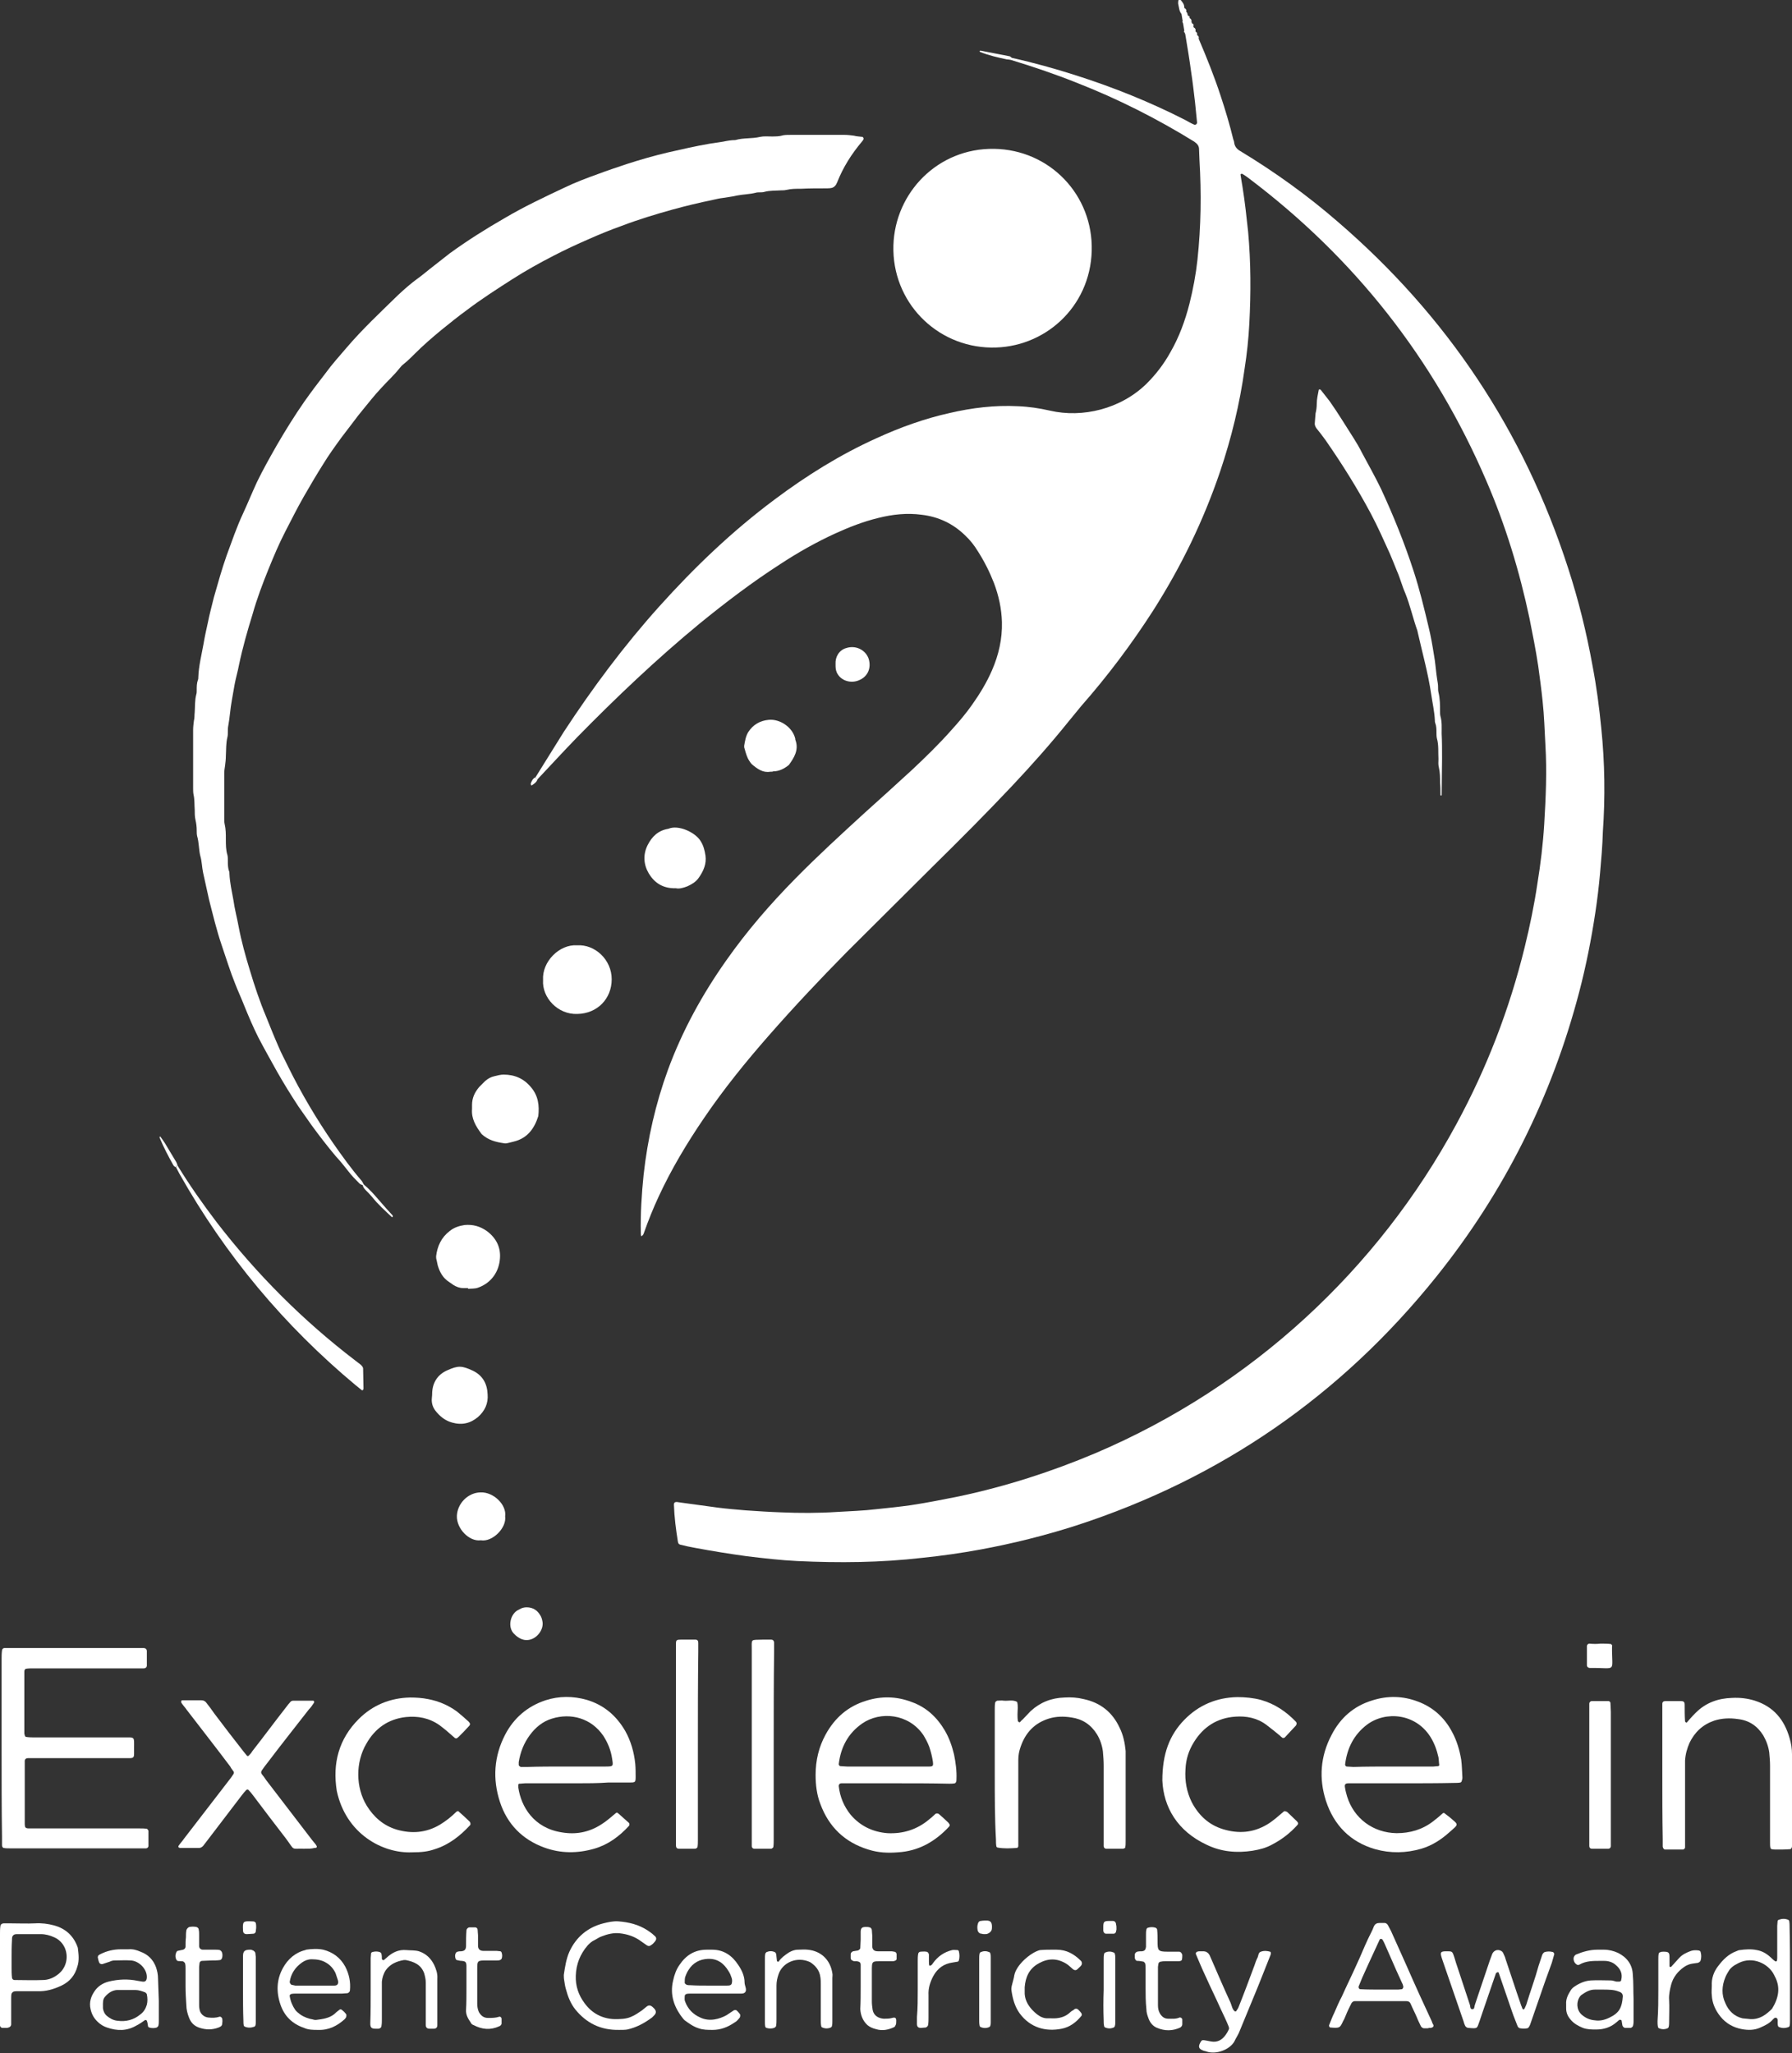 <svg xmlns="http://www.w3.org/2000/svg" xmlns:xlink="http://www.w3.org/1999/xlink" id="Layer_1" x="0px" y="0px" viewBox="0 0 449.1 514.5" style="enable-background:new 0 0 449.1 514.5;" xml:space="preserve"><rect x="0" y="0" width="449.1" height="514.5" fill="#333333" stroke="none"/><style type="text/css">	.st0{fill:#FFFFFF;}</style><g>	<path class="st0" d="M90.9,297c-0.3-0.1-0.6-0.2-0.8-0.4c-1-1-2-2-2.9-3.2c-1-1.3-2-2.5-3.1-3.7c-2.1-2.5-4.1-5.1-6-7.7  c-1.1-1.6-2.2-3.1-3.3-4.7c-1.9-2.9-3.7-5.8-5.4-8.8c-1.6-2.9-3.2-5.7-4.7-8.6c-1.3-2.6-2.4-5.2-3.5-7.9c-0.7-1.8-1.5-3.5-2.2-5.3  c-1.3-3.2-2.3-6.5-3.4-9.7c-1.3-3.8-2.2-7.6-3.2-11.5c-0.5-2.2-1-4.5-1.5-6.8c-0.3-1.4-0.3-2.9-0.7-4.2c-0.4-1.6-0.3-3.3-0.8-5  c-0.1-0.4-0.1-1-0.1-1.4c0-0.9-0.1-1.7-0.3-2.6c-0.2-0.8-0.2-1.7-0.2-2.6c-0.1-1.3,0-2.5-0.3-3.8c-0.1-0.5-0.1-1.1-0.1-1.7  c0-4.8,0-9.6,0-14.4c0-0.8,0.1-1.6,0.2-2.4c0.2-0.7,0.1-1.4,0.2-2.1c0.1-1.5,0-3,0.4-4.5c0.1-0.3,0.1-0.6,0.1-1  c0-0.9,0-1.8,0.3-2.6c0.1-0.2,0.1-0.5,0.1-0.7c0.1-2.8,0.8-5.5,1.3-8.3c0.3-1.8,0.7-3.6,1.1-5.4c0.4-2.1,1-4.2,1.5-6.3  c1-3.5,2-7.1,3.2-10.5c1.3-3.5,2.5-7.1,4.1-10.5c1.2-2.6,2.3-5.3,3.5-7.9c1.5-3.1,3.2-6.1,4.9-9.1c2.2-3.8,4.5-7.5,7-11.1  c1.7-2.4,3.5-4.8,5.3-7.1c1.6-2.2,3.4-4.2,5.2-6.3c4-4.7,8.5-8.9,12.9-13.2c1.6-1.5,3.3-3,5.1-4.3c1-0.7,1.9-1.5,2.8-2.2  c1.7-1.3,3.4-2.7,5.1-4c4.4-3.2,9-6.1,13.7-8.8c4.9-2.9,10-5.3,15.1-7.7c2.7-1.3,5.6-2.4,8.4-3.4c2.4-0.9,4.8-1.7,7.2-2.5  c3.4-1.1,6.9-2.1,10.3-2.9c3.5-0.8,7-1.6,10.5-2.2c1.1-0.2,2.2-0.3,3.3-0.5c1-0.2,2-0.4,3.1-0.4c2-0.6,4.1-0.3,6.2-0.8  c0.9-0.2,1.9-0.1,2.9-0.1c1,0,1.9,0,2.9-0.3c0.6-0.1,1.3-0.1,1.9-0.1c4.5,0,8.9,0,13.4,0c0.8,0,1.6,0.1,2.4,0.2  c0.7,0.2,1.4,0.2,2.1,0.3c0.2,0,0.4,0.4,0.3,0.6c-0.1,0.2-0.2,0.4-0.4,0.6c-2.6,3.1-4.7,6.4-6.2,10.2c-0.1,0.2-0.2,0.4-0.3,0.6  c-0.3,0.4-0.6,0.7-1.1,0.8c-0.5,0.1-1,0.1-1.4,0.1c-2.1,0-4.2,0-6.2,0.1c-1.3,0-2.6,0-3.8,0.3c-0.4,0.1-0.8,0.1-1.2,0.1  c-1.4,0.1-2.9,0-4.3,0.4c-0.7,0.2-1.5,0-2.1,0.2c-1.6,0.4-3.2,0.4-4.7,0.7c-1.2,0.3-2.4,0.4-3.5,0.6c-0.9,0.1-1.7,0.3-2.6,0.5  c-3.4,0.7-6.7,1.5-10,2.4c-4.3,1.2-8.6,2.5-12.8,4.1c-2.8,1-5.5,2.1-8.2,3.3c-3,1.3-6,2.7-8.9,4.2c-3.5,1.8-6.9,3.7-10.2,5.8  c-3.9,2.5-7.8,5-11.5,7.8c-2.2,1.6-4.3,3.3-6.4,5c-2.3,1.9-4.5,3.8-6.6,5.9c-0.9,0.9-1.8,1.8-2.8,2.6c-0.4,0.3-0.7,0.6-1,1  c-1.5,1.9-3.3,3.5-4.9,5.3c-1.5,1.6-2.9,3.4-4.3,5.1c-0.9,1.1-1.7,2.1-2.5,3.2c-1,1.3-1.9,2.5-2.9,3.8c-1.6,2.2-3.2,4.4-4.6,6.7  c-1.7,2.7-3.3,5.4-4.9,8.2c-1.6,2.8-3.1,5.8-4.6,8.7c-1.6,3.1-2.9,6.2-4.2,9.4c-1.5,3.7-2.9,7.4-4,11.3c-1.3,4.2-2.5,8.4-3.4,12.7  c-0.3,1.6-0.8,3.3-1.1,4.9c-0.2,1.3-0.5,2.7-0.7,4c-0.4,2.1-0.5,4.3-0.9,6.4c-0.1,0.5-0.1,1-0.1,1.4c0,0.5,0,1-0.1,1.4  c-0.4,1.6-0.3,3.2-0.4,4.8c0,0.8-0.1,1.6-0.2,2.4c-0.1,0.6-0.2,1.3-0.2,1.9c0,3.8,0,7.5,0,11.3c0,0.5,0,1,0.1,1.4  c0.3,1.3,0.3,2.5,0.3,3.8c0,1.4,0,2.7,0.4,4c0.1,0.4,0.1,1,0.1,1.4c0,0.9,0,1.8,0.3,2.6c0.1,0.2,0.1,0.5,0.1,0.7  c0.1,2.2,0.6,4.4,1,6.6c0.3,2.2,0.9,4.4,1.3,6.6c0.7,3.7,1.7,7.3,2.8,10.9c1.2,4,2.5,7.9,4.1,11.7c1,2.5,2,5,3.1,7.5  c0.7,1.7,1.6,3.3,2.4,5c3.3,6.7,7.1,13.1,11.3,19.2c2.3,3.3,4.6,6.5,7.2,9.5c0.2,0.3,0.4,0.7,0.5,1C91,296.9,91,296.9,90.9,297z"></path>	<path class="st0" d="M248.4,87.1c-13.8-0.2-24.9-11.5-24.5-25.6c0.4-13.3,11.2-24.4,25.2-24.2c14,0.2,24.9,11.6,24.5,25.6  C273.2,77,261.7,87.3,248.4,87.1z"></path>	<path class="st0" d="M0.4,438.3c0-7.5,0-15,0-22.5c0-0.7,0-1.4,0.1-2.2c0-0.3,0.3-0.6,0.6-0.6c0.7,0,1.4,0,2.2,0  c10.2,0,20.4,0,30.7,0c0.4,0,0.8,0,1.2,0c0.2,0,0.5,0,0.7,0c0.6,0,0.9,0.3,0.9,0.8c0,1.2,0,2.4,0,3.6c0,0.4-0.3,0.7-0.8,0.7  c-0.7,0-1.4,0-2.2,0c-8.5,0-16.9,0-25.4,0c-0.6,0-1.3,0-1.9,0.1c-0.1,0-0.3,0.2-0.3,0.3c-0.1,0.1-0.1,0.3-0.1,0.5  c0,5.1,0,10.2,0,15.3c0,0.2,0,0.3,0.1,0.5c0,0.3,0.2,0.5,0.5,0.5c0.7,0.1,1.4,0.1,2.2,0.1c7.3,0,14.7,0,22,0c3,0,2.7-0.3,2.7,2.7  c0,0.5,0,1,0,1.4c0,0.9-0.2,1.1-1.2,1.1c-0.6,0-1.3,0-1.9,0c-7.1,0-14.2,0-21.3,0c-0.7,0-1.4,0-2.2,0c-0.5,0-0.8,0.3-0.8,0.7  c0,0.2,0,0.3,0,0.5c0,5,0,10.1,0,15.1c0,0.3,0,0.6,0.1,0.9c0,0.1,0.2,0.3,0.3,0.3c0.2,0.1,0.5,0.1,0.7,0.1c0.7,0,1.4,0,2.2,0  c8.5,0,16.9,0,25.4,0c0.6,0,1.3,0,1.9,0.1c0.1,0,0.2,0.2,0.3,0.3c0,0.1,0.1,0.1,0.1,0.2c0,1.3,0,2.6,0,3.8c0,0.3-0.3,0.6-0.6,0.6  c-0.5,0-1,0-1.4,0c-10.9,0-21.7,0-32.6,0c-0.6,0-1.1,0-1.7-0.1c-0.1,0-0.3-0.2-0.3-0.3c-0.1-0.1-0.1-0.3-0.1-0.5c0-0.6,0-1.3,0-1.9  C0.4,453.1,0.4,445.7,0.4,438.3z"></path>	<path class="st0" d="M351.6,446.9c-3.9,0-7.8,0-11.7,0c-0.6,0-1.3,0-1.9,0c-0.9,0-1.1,0.3-0.9,1.2c0.1,0.7,0.3,1.4,0.5,2.1  c1.7,5.5,6.5,9.1,12.4,9.2c3.4,0,6.5-0.9,9.2-3c0.8-0.6,1.6-1.3,2.4-2c0.2-0.1,0.3-0.1,0.4,0c0.4,0.3,0.9,0.7,1.3,1  c2.3,2,2.4,1.6-0.1,3.8c-2,1.8-4.3,3.3-7,4.1c-3.8,1.1-7.7,1.2-11.6,0.1c-6.2-1.8-10.3-6-12.3-12.1c-1.8-5.6-1.4-11.2,1.4-16.5  c2.2-4.3,5.6-7.3,10.3-8.7c3.8-1.2,7.6-1.1,11.3,0.3c3.8,1.4,6.7,4,8.6,7.6c1.2,2.2,1.9,4.6,2.3,7c0.2,1.5,0.2,3,0.3,4.5  c0,0.3-0.1,0.6-0.2,0.9c0,0.1-0.2,0.3-0.3,0.3c-0.5,0.1-0.9,0.1-1.4,0.1C360.2,446.9,355.9,446.9,351.6,446.9z M348.9,442.7  c3.4,0,6.9,0,10.3,0c0.4,0,0.8-0.1,1.2-0.1c0.2,0,0.3-0.2,0.3-0.3c-0.1-0.6-0.1-1.3-0.2-1.9c-0.4-1.8-1-3.5-2-5.1  c-3.7-5.9-11.2-6.6-15.9-3.1c-3.3,2.5-5,5.9-5.5,10c0,0.2,0.2,0.5,0.4,0.5c0.6,0,1.1,0.1,1.7,0.1  C342.4,442.7,345.6,442.7,348.9,442.7z"></path>	<path class="st0" d="M144.5,446.9c-4.3,0-8.6,0-12.9,0c-0.5,0-0.9,0.1-1.4,0.1c-0.2,0-0.3,0.1-0.3,0.3c0,0.2,0,0.5,0,0.7  c0.7,4.7,3.8,10.1,10.9,11.2c3.5,0.6,6.8,0,9.9-2c1.3-0.8,2.4-1.8,3.6-2.8c0.2-0.2,0.4-0.2,0.6,0c0.9,0.8,1.8,1.6,2.7,2.4  c0.2,0.2,0.2,0.6,0,0.8c-2.4,2.6-5.2,4.7-8.7,5.7c-4.2,1.2-8.4,1.2-12.5-0.3c-5.5-2-9.3-5.9-11.1-11.4c-1.9-5.8-1.5-11.5,1.3-16.9  c2.2-4.2,5.6-7.1,10.1-8.6c3.4-1.1,6.9-1.1,10.4-0.1c4.3,1.3,7.4,4,9.6,7.8c1.4,2.5,2.2,5.3,2.5,8.2c0.1,1.1,0.1,2.2,0.1,3.3  c0,1.3-0.1,1.4-1.3,1.4c-1.8,0-3.7,0-5.5,0C149.8,446.9,147.1,446.9,144.5,446.9z M141.6,442.7c3.4,0,6.7,0,10.1,0  c2.1,0,2-0.1,1.7-2c-0.3-2.1-1.1-4-2.2-5.7c-3-4.4-8.1-5.8-12.9-4.3c-2.3,0.7-4.1,2.2-5.5,4.1c-1.5,2-2.4,4.3-2.8,6.8  c0,0.2,0,0.5,0,0.7c0,0.2,0.3,0.4,0.5,0.5c0.6,0,1.1,0,1.7,0C135.2,442.7,138.4,442.7,141.6,442.7z"></path>	<path class="st0" d="M224.8,446.9c-4.2,0-8.5,0-12.7,0c-0.4,0-0.8,0-1.2,0c-0.5,0-0.7,0.3-0.7,0.7c0.3,2.7,1.3,5.1,3,7.2  c2.4,2.8,5.5,4.3,9.2,4.6c3.9,0.2,7.4-0.9,10.4-3.4c0.6-0.5,1.1-0.9,1.6-1.4c0.2-0.2,0.6-0.2,0.9,0c0.8,0.7,1.6,1.4,2.3,2.1  c0.1,0.1,0.2,0.2,0.3,0.4c0.2,0.2,0.1,0.4,0,0.6c-3.5,3.8-7.7,6.2-12.9,6.5c-2.5,0.2-4.9,0.1-7.4-0.7c-5.9-1.8-9.9-5.7-12-11.4  c-0.9-2.3-1.2-4.8-1.2-7.3c0-3.6,0.8-7,2.5-10.1c2.3-4.2,5.6-7.1,10.2-8.5c3.8-1.2,7.6-1.1,11.3,0.3c3.7,1.3,6.4,3.8,8.4,7.2  c1.1,1.9,1.8,3.9,2.3,6c0.4,2,0.7,4.1,0.6,6.2c0,0.2,0,0.5-0.1,0.7c-0.1,0.1-0.2,0.3-0.3,0.3c-0.5,0.1-1,0.1-1.4,0.1  C233.4,446.9,229.1,446.9,224.8,446.9z M221.9,442.7c3.1,0,6.2,0,9.3,0c0.6,0,1.1,0,1.7,0c1,0,1-0.3,0.9-1.2  c-0.2-1.3-0.5-2.5-0.9-3.7c-0.4-1.1-0.9-2-1.5-3c-3.7-5.4-10.8-6-15.3-2.9c-3.6,2.5-5.4,6-5.9,10.2c0,0.2,0.2,0.5,0.4,0.5  c0.6,0,1.1,0.1,1.7,0.1C215.5,442.7,218.7,442.7,221.9,442.7z"></path>	<path class="st0" d="M249.3,444.7c0-5.4,0-10.9,0-16.3c0-0.6,0-1.1,0.1-1.7c0-0.2,0.3-0.4,0.5-0.5c0.6,0,1.1-0.1,1.7,0  c1.1,0.1,2.2-0.3,3.3,0.3c0.3,1,0.1,2.1,0.1,3.1c0,0.6,0,1.1,0.1,1.7c0,0.1,0.2,0.2,0.3,0.3c0,0,0.2,0,0.2,0  c0.2-0.2,0.4-0.5,0.7-0.7c0.7-0.7,1.3-1.4,2-2.1c2.4-2.2,5.2-3.3,8.5-3.4c1.6-0.1,3.2,0,4.8,0.4c4.2,0.9,7.2,3.3,9,7.2  c0.9,1.8,1.3,3.8,1.5,5.8c0,0.6,0,1.3,0,1.9c0,6.9,0,13.9,0,20.8c0,0.5,0,1-0.1,1.4c0,0.2-0.1,0.3-0.3,0.3c-0.1,0-0.1,0.1-0.2,0.1  c-1.4,0-2.9,0-4.3,0c-0.3,0-0.6-0.3-0.6-0.6c0-0.7,0-1.4,0-2.2c0-6,0-12,0-18c0-1.2-0.1-2.4-0.2-3.6c-0.2-1.5-0.7-3-1.5-4.3  c-1.5-2.4-3.6-3.8-6.4-4.2c-1.9-0.3-3.8-0.3-5.7,0.3c-3.5,1.1-5.8,3.5-7,7c-0.4,1.1-0.6,2.2-0.6,3.3c0,0.7,0,1.4,0,2.2  c0,5.9,0,11.8,0,17.7c0,0.6,0,1.1,0,1.7c0,0.3-0.2,0.5-0.4,0.5c-1.6,0.1-3.2,0.2-4.8-0.1c-0.1,0-0.3-0.2-0.3-0.3  c-0.1-0.6-0.1-1.1-0.1-1.7C249.3,455.7,249.3,450.2,249.3,444.7z"></path>	<path class="st0" d="M416.6,444.7c0-5.4,0-10.9,0-16.3c0-0.5,0-1,0-1.4c0-0.5,0.3-0.7,0.8-0.7c1.3,0,2.6,0,3.8,0c0.8,0,1,0.2,1,1  c0,1.4,0,2.7,0.1,4.1c0,0.1,0.2,0.2,0.3,0.3c0,0,0.1,0,0.2-0.1c0.2-0.2,0.4-0.5,0.6-0.7c0.5-0.6,1.1-1.2,1.6-1.7  c2.5-2.5,5.6-3.6,9.1-3.7c1.9-0.1,3.8,0.1,5.7,0.7c4.7,1.5,7.4,4.8,8.7,9.4c0.4,1.3,0.6,2.6,0.6,4c0,7.7,0,15.3,0,23  c0,0.2,0,0.3-0.1,0.5c-0.1,0.1-0.2,0.3-0.3,0.3c-1.1,0.1-2.2,0.1-3.3,0.1c-0.5,0-1,0-1.4-0.1c-0.1,0-0.3-0.2-0.3-0.3  c-0.1-0.4-0.1-0.8-0.1-1.2c0-3.4,0-6.7,0-10.1c0-3.1,0-6.2,0-9.3c0-1.1-0.1-2.2-0.2-3.3c-0.2-1.5-0.7-2.9-1.5-4.3  c-1.5-2.4-3.6-3.8-6.4-4.1c-2-0.3-4-0.2-5.9,0.4c-2.9,1-4.9,2.9-6.2,5.6c-0.6,1.4-1,2.8-1.1,4.4c0,0.8,0,1.6,0,2.4  c0,5.9,0,11.8,0,17.7c0,0.6,0,1.1,0,1.7c0,0.2-0.3,0.5-0.5,0.5c-1.5,0-3,0-4.5,0c-0.3,0-0.5-0.3-0.6-0.7c0-0.6,0-1.3,0-1.9  C416.6,455.4,416.6,450,416.6,444.7z"></path>	<path class="st0" d="M76.2,463.3c-3.4-0.1-2.2,0.6-4.5-2.5c-2.8-3.6-5.5-7.2-8.3-10.9c-0.3-0.4-0.7-0.9-1.1-1.3  c-0.1-0.2-0.4-0.2-0.6,0c-0.4,0.4-0.7,0.8-1.1,1.3c-2.9,3.8-5.8,7.6-8.7,11.4c-0.3,0.4-0.7,0.9-1,1.3c-0.3,0.3-0.6,0.5-1,0.5  c-1.6,0-3.2,0-4.8,0c-0.1,0-0.3-0.1-0.4-0.2c0-0.1,0-0.3,0.1-0.4c0.4-0.6,0.9-1.1,1.3-1.7c3.8-4.9,7.6-9.9,11.4-14.8  c0.3-0.4,0.7-0.9,1-1.4c0.1-0.2,0.2-0.5,0-0.7c-0.3-0.4-0.6-0.8-0.8-1.2c-3.6-4.8-7.3-9.5-10.9-14.2c-0.4-0.6-0.9-1.1-1.3-1.7  c-0.1-0.1-0.1-0.3-0.1-0.4c0-0.2,0.1-0.3,0.3-0.3c1.6,0,3.2,0,4.8,0c0.5,0,0.9,0.2,1.2,0.6c0.7,0.9,1.4,1.8,2,2.7  c2.4,3.2,4.8,6.3,7.3,9.5c0.3,0.4,0.6,0.7,0.9,1.1c0.1,0.1,0.3,0.1,0.4,0c0.3-0.3,0.7-0.7,0.9-1.1c2.9-3.7,5.7-7.5,8.6-11.2  c0.3-0.4,0.6-0.8,0.9-1.1c0.2-0.3,0.5-0.4,0.8-0.4c1.7,0,3.3,0,5,0c0.2,0,0.3,0.3,0.2,0.5c-0.4,0.6-0.8,1.2-1.3,1.7  c-3.5,4.5-7,8.9-10.4,13.4c-0.5,0.6-1,1.3-1.4,1.9c-0.2,0.3-0.2,0.6,0,0.9c0.4,0.5,0.8,1,1.1,1.5c3.8,5,7.7,10,11.5,15  c0.3,0.4,0.6,0.7,0.9,1.1c0.1,0.2,0.3,0.4,0.3,0.6c0,0.3-0.4,0.3-0.6,0.3C78.1,463.3,77.3,463.3,76.2,463.3z"></path>	<path class="st0" d="M103.2,464.2c-7.3,0.3-16.5-4.6-18.8-15.4c-1.1-6.9,0.5-13,5.5-18c3.5-3.5,7.9-5.3,12.9-5.4  c1.5,0,3,0.1,4.5,0.4c2.6,0.5,5,1.5,7.2,3.1c1,0.8,1.9,1.6,2.9,2.5c0.5,0.5,0.5,0.8,0.1,1.2c-0.8,0.9-1.6,1.7-2.5,2.6  c-0.6,0.6-0.8,0.6-1.4,0c-1.1-1-2.3-2-3.5-2.9c-2.6-1.8-5.4-2.3-8.4-2c-4.4,0.5-7.7,2.8-9.9,6.7c-2.7,4.6-2.7,10.9,0.1,15.5  c1.8,2.9,4.2,5,7.5,6c3.8,1.1,7.4,0.8,10.8-1.2c1.5-0.9,2.9-2,4.1-3.2c0.3-0.3,0.6-0.3,0.8,0c0.9,0.8,1.8,1.6,2.6,2.4  c0.2,0.2,0.3,0.7,0.1,0.9c-2.5,2.7-5.3,4.9-8.8,6C107.3,464,105.7,464.2,103.2,464.2z"></path>	<path class="st0" d="M291.3,446.2c0-6.7,1.8-11.4,5.5-15.2c3.6-3.7,8.1-5.6,13.3-5.7c2,0,4,0.2,5.9,0.7c3.5,1,6.3,2.9,8.8,5.5  c0.2,0.2,0.2,0.6,0,0.9c-0.9,1-1.9,2-2.8,3c-0.1,0.1-0.1,0.1-0.2,0.1c-0.1,0-0.3,0.1-0.4,0c-0.3-0.2-0.5-0.4-0.7-0.6  c-1.1-0.9-2.2-1.8-3.4-2.7c-2.3-1.7-5-2.2-7.7-2c-4.5,0.3-8,2.5-10.4,6.4c-1.3,2.1-2,4.3-2.1,6.8c-0.2,2.9,0.3,5.7,1.6,8.3  c1.7,3.2,4.2,5.6,7.8,6.7c3.9,1.2,7.6,0.9,11.1-1.2c1.5-0.9,2.8-2.1,4.1-3.2c0.2-0.2,0.4-0.1,0.7,0c0.1,0,0.1,0.1,0.2,0.1  c0.8,0.8,1.6,1.5,2.4,2.3c0.4,0.4,0.4,0.7,0.1,1c-1.8,2-3.9,3.6-6.2,4.8c-1.6,0.9-3.2,1.3-5,1.6c-3.9,0.6-7.8,0.3-11.5-1.5  C295.1,458.9,291.6,452.9,291.3,446.2z"></path>	<path class="st0" d="M361.4,190.1c0,3-0.1,6.1-0.1,9.1c0,0.1-0.1,0.2-0.2,0.2c0-0.1-0.1-0.1-0.1-0.2c0-1,0-2.1-0.1-3.1  c0-1.3,0-2.5-0.3-3.8c-0.2-0.7-0.1-1.4-0.1-2.1c-0.1-1.7,0.1-3.5-0.4-5.2c-0.1-0.5-0.1-1-0.1-1.4c0-0.8,0-1.6-0.3-2.4  c-0.1-0.2-0.1-0.5-0.1-0.7c-0.1-2.2-0.6-4.3-0.9-6.4c-0.8-5.5-2.3-10.7-3.5-16.1c-1.1-3.1-1.8-6.3-3-9.3c-0.8-1.8-1.3-3.8-2.1-5.6  c-0.6-1.5-1.2-3-1.8-4.4c-1.5-3.3-3-6.7-4.7-9.9c-3.4-6.4-7.3-12.6-11.4-18.5c-0.7-1-1.5-2-2.3-3c-0.2-0.3-0.4-0.7-0.4-1.1  c0.1-0.9,0.1-1.8,0.2-2.6c0.2-0.8,0.3-1.6,0.3-2.4c0-1.2,0.3-2.4,0.5-3.5c0-0.1,0.1-0.1,0.1-0.1c0.1,0,0.4,0,0.4,0.1  c0.7,0.9,1.5,1.9,2.2,2.8c2.2,3.1,4.1,6.3,6.1,9.4c0.7,1.1,1.4,2.3,2,3.5c1.6,3,3.3,6,4.8,9.1c3.1,6.7,5.9,13.6,8.2,20.7  c1.5,4.6,2.6,9.2,3.7,13.8c0.6,2.4,1,4.8,1.4,7.3c0.3,1.6,0.4,3.2,0.6,4.7c0.1,0.5,0.1,0.9,0.2,1.4c0.1,0.6,0.2,1.1,0.2,1.7  c0,0.5,0,1,0.1,1.4c0.4,1.6,0.4,3.2,0.4,4.8c0,0.4,0,0.8,0.1,1.2c0.4,1.4,0.3,2.8,0.3,4.3C361.4,185.8,361.4,187.9,361.4,190.1  C361.4,190.1,361.4,190.1,361.4,190.1z"></path>	<path class="st0" d="M174.9,437.3c0,8,0,16,0,23.9c0,0.6,0,1.1-0.1,1.7c0,0.1-0.2,0.2-0.3,0.3c-0.1,0.1-0.3,0.1-0.5,0.1  c-1.3,0-2.6,0-3.8,0c-0.6,0-0.8-0.3-0.8-0.9c0-0.6,0-1.1,0-1.7c0-15.7,0-31.5,0-47.2c0-0.5,0-1,0-1.4c0-1.1,0.1-1.2,1.3-1.2  c1.2,0,2.4,0,3.6,0c0.5,0,0.7,0.3,0.7,0.8c0,0.7,0,1.4,0,2.2C174.9,421.7,174.9,429.5,174.9,437.3z"></path>	<path class="st0" d="M193.9,437.3c0,7.9,0,15.8,0,23.7c0,0.6,0,1.3-0.1,1.9c0,0.1-0.2,0.2-0.3,0.3c-0.1,0-0.1,0.1-0.2,0.1  c-1.4,0-2.9,0-4.3,0c-0.3,0-0.6-0.3-0.6-0.6c0-0.6,0-1.3,0-1.9c0-15.7,0-31.5,0-47.2c0-3-0.4-2.6,2.7-2.7c0.7,0,1.4,0,2.2,0  c0.4,0,0.7,0.3,0.7,0.8c0,0.7,0,1.4,0,2.2C193.9,421.6,193.9,429.5,193.9,437.3z"></path>	<path class="st0" d="M136.1,245.6c-0.3-4.6,4.1-9,8.5-8.7c4.5-0.3,8.7,3.6,8.7,8.5c0,4.9-3.6,8.6-8.6,8.7  C139.8,254.3,135.8,250,136.1,245.6z"></path>	<path class="st0" d="M118.3,277.9c0-0.4,0-0.7,0-1c0-1.8,0.7-3.2,1.8-4.5c0.5-0.5,1-1,1.5-1.5c0.7-0.6,1.4-1,2.3-1.2  c0.8-0.2,1.6-0.4,2.3-0.4c2.8,0,5.1,1,6.9,3.2c1.8,2.1,2.1,4.6,1.8,7.2c-1,3.2-2.8,5.6-6.2,6.4c-0.4,0.1-0.8,0.2-1.2,0.3  c-0.4,0.1-0.8,0.2-1.2,0.1c-2.1-0.3-4-0.8-5.6-2.3C119.2,282.2,118.1,280.3,118.3,277.9z"></path>	<path class="st0" d="M44.5,292.1c3,4.9,6.3,9.6,9.8,14.2C64.4,319.4,76,331,89.1,341c0.4,0.3,0.9,0.7,1.3,1c0.3,0.3,0.6,0.6,0.6,1  c0,1.7,0.1,3.4,0.1,5c0,0.1-0.1,0.3-0.2,0.4c0,0-0.1,0-0.2,0c-0.5-0.4-1-0.8-1.5-1.2c-18-15-32.7-32.6-44.2-53  c-0.3-0.6-0.6-1.1-0.9-1.7C44.1,292.4,44.2,292.1,44.5,292.1z"></path>	<path class="st0" d="M448.6,494.8c0,3.8,0,7.6,0,11.5c0,0.5,0,1-0.1,1.4c0,0.1-0.2,0.3-0.3,0.3c-0.8,0.3-1.6,0.3-2.3,0  c-0.1,0-0.3-0.2-0.3-0.3c-0.1-0.3-0.1-0.6-0.1-0.9c0-0.4,0.1-0.9-0.3-1.1c-0.4-0.2-0.7,0.2-1,0.5c-0.8,0.9-1.9,1.4-3,1.9  c-1.5,0.7-3.1,0.7-4.7,0.4c-2.1-0.4-3.9-1.4-5.3-3.1c-1.3-1.6-2.1-3.4-2.2-5.4c-0.1-0.8,0-1.6,0-2.4c-0.1-1.8,0.5-3.5,1.6-4.9  c1.2-1.6,2.6-3,4.5-3.7c0.3-0.1,0.6-0.3,0.9-0.3c1.4-0.2,2.9-0.3,4.3,0c1.2,0.2,2.3,0.8,3.2,1.6c0.5,0.4,0.9,0.9,1.4,1.2  c0.1,0.1,0.4,0,0.4-0.1c0.1-0.3,0.1-0.6,0.1-0.9c0-2.6,0-5.3,0-7.9c0-0.4,0.1-0.8,0.1-1.2c0-0.1,0.2-0.3,0.3-0.3  c0.8-0.3,1.6-0.3,2.3,0c0.1,0,0.3,0.2,0.3,0.3c0.1,0.6,0.1,1.1,0.1,1.7C448.6,487,448.6,490.9,448.6,494.8z M438.7,506  c2.3,0.1,3.9-1.1,5.4-2.6c1.6-2.6,2.2-5.3,0.7-8.1c-0.1-0.1-0.1-0.3-0.2-0.4c-1.4-2.8-5.3-4.7-8.8-3c-0.4,0.2-0.7,0.4-1.1,0.6  c-0.6,0.4-1.2,0.9-1.5,1.5c-0.3,0.5-0.6,1-0.8,1.5c-0.9,2.2-1,4.4,0,6.5c0.8,1.9,2.2,3.3,4.3,3.8C437.4,505.9,438,505.9,438.7,506z  "></path>	<path class="st0" d="M117.3,322.8c-0.4,0-0.8,0-1.2,0c-0.9,0-1.7-0.3-2.5-0.8c-0.3-0.2-0.7-0.5-1-0.7c-1.6-1-2.4-2.5-2.9-4.2  c-0.1-0.5-0.2-0.9-0.3-1.4c-0.1-0.3-0.1-0.6-0.1-0.9c0.3-2.5,1.3-4.7,3.4-6.3c1.1-0.9,2.4-1.3,3.7-1.5c2.1-0.2,3.9,0.3,5.6,1.5  c2.3,1.7,3.5,4,3.3,6.8c-0.2,3.3-2.1,6.2-5.5,7.4c-0.8,0.3-1.7,0.2-2.6,0.3C117.4,322.9,117.4,322.8,117.3,322.8z"></path>	<path class="st0" d="M362.4,489c0.2,0,0.3,0,0.5,0c0.9,0,1.1,0.1,1.4,1c0.3,0.8,0.5,1.7,0.8,2.5c1.1,3.3,2.2,6.7,3.3,10  c0.1,0.4,0,1.1,0.7,1c0.4,0,0.4-0.6,0.5-1c0.3-0.9,0.6-1.8,0.9-2.7c1-2.9,1.9-5.7,2.9-8.6c0.2-0.5,0.4-1.1,0.6-1.6  c0.4-0.8,1.3-1.2,2.2-0.7c0.2,0.1,0.4,0.3,0.5,0.5c0.2,0.5,0.5,1,0.6,1.5c1.3,3.8,2.5,7.6,3.8,11.3c0.1,0.4,0.3,0.7,0.4,1.1  c0.1,0.1,0.2,0.3,0.3,0.3c0.1,0,0.2-0.2,0.3-0.3c0.1-0.3,0.3-0.6,0.4-0.9c1-3.3,2.2-6.5,3.1-9.8c0.3-0.9,0.6-1.8,0.9-2.7  c0.1-0.3,0.4-0.6,0.6-0.7c0.7-0.2,1.4-0.2,2.1,0c0.1,0,0.4,0.4,0.3,0.6c-0.2,0.7-0.4,1.4-0.6,2.1c-0.6,1.6-1.1,3.1-1.7,4.7  c-1.2,3.5-2.4,6.9-3.6,10.4c-0.1,0.3-0.2,0.6-0.4,0.9c-0.1,0.2-0.3,0.4-0.5,0.4c-0.5,0.1-1.1,0.1-1.7,0c-0.3,0-0.6-0.3-0.7-0.6  c-0.4-1.1-0.9-2.2-1.3-3.4c-1.1-3.3-2.3-6.6-3.4-9.9c-0.1-0.2-0.2-0.2-0.4-0.1c-0.1,0-0.1,0.1-0.2,0.1c-0.1,0.1-0.2,0.3-0.2,0.4  c-1.1,3.3-2.3,6.6-3.4,9.9c-0.2,0.6-0.4,1.2-0.6,1.8c-0.7,1.9-0.4,1.9-2.8,1.7c-0.3,0-0.6-0.2-0.8-0.5c-0.2-0.4-0.3-0.7-0.4-1.1  c-1.7-5-3.5-10.1-5.2-15.1c-0.1-0.3-0.2-0.6-0.3-0.9C360.9,489.3,361,489,362.4,489z"></path>	<path class="st0" d="M357.5,508.3c-0.1,0-0.4,0-0.6,0c-0.3,0-0.6-0.2-0.8-0.5c-0.3-0.7-0.7-1.4-1-2.2c-0.5-1.2-1.1-2.3-1.6-3.5  c-0.2-0.4-0.5-0.6-1-0.6c-0.3,0-0.6,0-1,0c-3.7,0-7.3,0-11,0c-0.3,0-0.6,0-1,0c-0.3,0-0.6,0.2-0.8,0.5c-0.5,1-1,2-1.4,3  c-0.2,0.5-0.4,1-0.7,1.5c-0.8,1.7-0.8,1.8-3.2,1.6c-0.2,0-0.4-0.4-0.3-0.6c0.4-1,0.8-2.1,1.3-3.1c0.6-1.4,1.2-2.8,1.9-4.1  c1.2-2.7,2.5-5.3,3.7-8c1-2.1,1.8-4.2,2.8-6.3c0.5-1.1,1.1-2.1,1.5-3.2c0.3-0.7,0.8-0.9,1.5-0.9c0.4,0,0.8,0,1.2,0  c0.3,0,0.6,0.2,0.8,0.5c0.3,0.5,0.5,1,0.8,1.5c1.3,2.9,2.6,5.8,3.9,8.7c1.1,2.5,2.2,5,3.3,7.4c1,2.2,2,4.3,3,6.5  c0.1,0.3,0.2,0.6,0.4,0.9c0.2,0.4-0.1,0.7-0.6,0.8c-0.2,0-0.3,0-0.5,0C358,508.3,357.8,508.3,357.5,508.3z M345.9,498.6  C345.9,498.7,345.9,498.7,345.9,498.6c1.5,0,3,0,4.5,0c0.3,0,0.6-0.1,0.9-0.1c0.2,0,0.4-0.4,0.4-0.6c-0.1-0.3-0.1-0.6-0.3-0.9  c-0.5-1.1-1-2.2-1.5-3.3c-1-2.2-1.9-4.4-2.9-6.6c-0.2-0.4-0.3-0.7-0.6-1.1c-0.1-0.1-0.3-0.1-0.4-0.1c-0.1,0-0.2,0.1-0.2,0.1  c-0.4,0.9-0.8,1.7-1.2,2.6c-1.1,2.3-2.1,4.6-3.2,7c-0.3,0.7-0.6,1.5-0.9,2.2c-0.1,0.3,0.1,0.7,0.4,0.7  C342.7,498.6,344.3,498.6,345.9,498.6z"></path>	<path class="st0" d="M403.7,444.7c0,5.4,0,10.9,0,16.3c0,0.6,0,1.1,0,1.7c0,0.3-0.3,0.6-0.6,0.6c-1.4,0-2.7,0-4.1,0  c-0.5,0-0.7-0.3-0.7-0.7c0-0.5,0-1,0-1.4c0-10.9,0-21.7,0-32.6c0-0.6,0-1.1,0-1.7c0-0.3,0.3-0.6,0.6-0.6c1.3,0,2.6,0,3.8,0  c0.2,0,0.3,0,0.5,0c0.2,0.1,0.4,0.2,0.4,0.5c0,0.7,0.1,1.4,0.1,2.2C403.7,434.2,403.7,439.5,403.7,444.7z"></path>	<path class="st0" d="M0,495.1c0-3.5,0-7,0-10.5c0-0.6,0-1.3,0.1-1.9c0-0.4,0.4-0.7,0.8-0.7c0.6,0,1.1,0,1.7,0c2.1,0,4.2,0.1,6.2,0  c1.6-0.1,3.2,0.1,4.7,0.5c3,0.8,5,2.7,6,5.6c0.2,1.6,0.4,3.2-0.1,4.7c-0.6,2.2-1.9,3.8-4,4.8c-1.9,0.9-3.9,1.5-6,1.4  c-1.6,0-3.2,0-4.8,0c-0.4,0-0.8,0-1.2,0.1c-0.2,0.1-0.4,0.3-0.5,0.5c-0.1,0.4-0.1,0.8-0.1,1.2c0,1.6,0,3.2,0,4.8c0,0.6,0,1.1,0,1.7  c0,0.5-0.4,0.8-1,0.9c-0.4,0-0.8,0-1.2,0c-0.3,0-0.6-0.3-0.6-0.6c0-0.6-0.1-1.1-0.1-1.7C0,502.3,0,498.7,0,495.1z M2.9,490.6  C2.9,490.6,2.9,490.6,2.9,490.6c0,0.8,0,1.6,0,2.4c0,0.9,0,1.7,0.1,2.6c0,0.3,0.3,0.6,0.6,0.6c0.1,0,0.2,0,0.2,0  c2.3,0,4.6,0.1,6.9,0c1.2,0,2.4-0.4,3.4-1.1c1.2-0.8,2-1.8,2.4-3.2c0.7-2.5-0.4-5.3-2.9-6.4c-1.1-0.5-2.2-0.8-3.4-0.8  c-1.9,0-3.8,0-5.7,0c-0.3,0-0.6,0-0.9,0.1c-0.2,0.1-0.4,0.3-0.5,0.5c-0.1,0.3-0.1,0.6-0.1,0.9C2.9,487.7,2.9,489.2,2.9,490.6z"></path>	<path class="st0" d="M169.4,222.6c-3.3,0.1-5.4-1.4-6.8-3.7c-1.3-2.2-1.5-4.7-0.3-7.1c1.1-2.2,2.7-3.7,5.2-4.1  c2.5-1.1,6.8,0.9,8.1,3.1c0.7,1.1,1,2.3,1.2,3.6c0.3,2.1-0.5,3.9-1.7,5.6c-0.7,1-1.7,1.6-2.8,2.1  C171.3,222.5,170.2,222.8,169.4,222.6z"></path>	<path class="st0" d="M155.2,508.7c-4.8,0.1-8.3-1.8-11-5.1c-1.2-1.5-1.9-3.3-2.4-5.2c-0.2-0.7-0.3-1.4-0.4-2.1  c-0.1-0.5-0.1-1-0.1-1.4c0.3-2,0.6-4,1.4-5.8c1.7-3.7,4.6-6.1,8.5-7.1c1.2-0.3,2.5-0.6,3.8-0.5c2.6,0.2,5,0.8,7.2,2.2  c0.6,0.4,1.2,0.8,1.7,1.3c0.7,0.5,0.7,1,0.2,1.6c-0.2,0.2-0.4,0.5-0.7,0.7c-0.5,0.4-0.8,0.5-1.3,0.2c-0.7-0.5-1.3-0.9-2-1.4  c-1.4-0.9-3-1.4-4.7-1.6c-1.6-0.2-3.2,0.2-4.7,0.8c-0.6,0.2-1.1,0.6-1.7,0.9c-0.7,0.3-1.2,0.8-1.7,1.3c-1.9,2.2-2.9,4.7-3,7.6  c-0.1,2.6,0.7,4.9,2.2,6.9c1.8,2.5,4.4,3.9,7.5,4c1.4,0,2.9,0,4.2-0.6c1-0.4,1.8-1,2.7-1.6c0.4-0.3,0.7-0.6,1.1-0.9  c0.6-0.5,1.1-0.4,1.7,0.2c0.1,0.1,0.2,0.2,0.3,0.3c0.5,0.6,0.5,1.1-0.1,1.7c-0.2,0.2-0.3,0.3-0.5,0.5c-1.9,1.4-3.9,2.5-6.2,3  C156.7,508.7,155.8,508.7,155.2,508.7z"></path>	<path class="st0" d="M39.8,501.4c0,1.7,0,3.3,0,5c0,0.4,0,0.8-0.1,1.2c0,0.2-0.3,0.4-0.4,0.5c-0.6,0.2-1.3,0.2-1.9,0  c-0.1,0-0.3-0.2-0.3-0.3c-0.1-0.5-0.1-0.9-0.3-1.4c0-0.1-0.3-0.2-0.4-0.2c-0.7,0.5-1.4,1-2.2,1.4c-2.4,1.4-4.8,1.4-7.4,0.5  c-0.9-0.3-1.7-0.8-2.4-1.5c-0.9-0.9-1.4-1.8-1.7-3.1c-0.4-1.7,0.1-3.2,1-4.5c0.8-1.2,2-2,3.5-2.4c2.4-0.6,4.9-0.7,7.3-0.2  c0.4,0.1,0.8,0.1,1.2,0.2c0.8,0.1,1.1-0.3,1.1-1.2c0-2-2-4-4-4.1c-1.4-0.1-2.7,0-4.1,0c-0.4,0-0.8,0.1-1.2,0.3  c-0.6,0.2-1.2,0.4-1.8,0.6c-0.3,0.1-0.7-0.1-0.8-0.3c-0.2-0.4-0.3-0.9-0.4-1.4c0-0.1,0.1-0.3,0.1-0.4c0.2-0.2,0.4-0.3,0.6-0.4  c1.6-0.8,3.3-1.2,5.1-1.2c0.6,0,1.3,0,1.9,0c1.1-0.1,2.1,0.2,3,0.6c1.9,0.7,3.2,2,3.9,3.9c0.3,0.9,0.5,1.8,0.5,2.8  C39.7,497.7,39.7,499.6,39.8,501.4C39.8,501.4,39.8,501.4,39.8,501.4z M31.9,498.7C31.9,498.7,31.9,498.7,31.9,498.7  c-0.9,0-1.8,0-2.6,0c-1.2,0.1-2.1,0.7-2.9,1.6c-0.7,0.7-0.6,1.6-0.6,2.5c0,0.2,0,0.3,0,0.5c0.1,0.7,0.4,1.4,1,1.9  c0.7,0.6,1.6,1.1,2.6,1.2c2.2,0.3,4.1-0.2,5.8-1.6c0.8-0.6,1.3-1.4,1.6-2.4c0.2-0.8,0.2-1.7,0-2.6c0-0.2-0.3-0.4-0.4-0.5  c-0.8-0.3-1.6-0.6-2.5-0.6C33.2,498.7,32.6,498.7,31.9,498.7z"></path>	<path class="st0" d="M409.4,501.1c0,1.7,0,3.4,0,5c0,0.5,0,1-0.1,1.4c0,0.3-0.3,0.6-0.6,0.7c-0.5,0-1,0-1.4,0  c-0.3,0-0.6-0.3-0.7-0.6c-0.1-0.4-0.1-0.8-0.2-1.2c0-0.2-0.4-0.3-0.6-0.2c-0.2,0.2-0.5,0.4-0.7,0.6c-1.5,1.3-3.2,1.8-5.1,1.8  c-1.1,0-2.2,0-3.3-0.4c-1.2-0.5-2.3-1.1-3.1-2.1c-0.7-0.8-1.1-1.7-1.1-2.8c0-0.3,0-0.6,0-1c-0.1-1.4,0.5-2.5,1.2-3.6  c0.2-0.3,0.5-0.6,0.8-0.8c1.3-0.9,2.7-1.5,4.2-1.6c1.7-0.1,3.3,0,5,0c0.5,0,0.9,0.2,1.4,0.3c0.2,0,0.5,0,0.7,0  c0.3,0,0.5-0.2,0.5-0.4c0.4-1.6-0.2-2.8-1.4-3.8c-0.8-0.7-1.8-1-2.9-1c-0.3,0-0.6,0-1,0c-1.8,0-3.5,0-5.1,0.9  c-0.3,0.2-0.6,0.2-0.9-0.1c-0.6-0.4-0.8-1.4-0.5-1.9c0.1-0.2,0.3-0.4,0.5-0.5c1.7-0.7,3.5-1.2,5.3-1.2c0.6,0,1.1,0,1.7,0  c1.2,0,2.4,0.3,3.5,0.8c2.2,1.1,3.6,2.9,3.7,5.4C409.4,496.9,409.3,499,409.4,501.1C409.3,501.1,409.4,501.1,409.4,501.1z   M401.6,498.6c-0.6,0-1.3,0-1.9,0c-1.3,0-2.3,0.6-3.3,1.3c-0.2,0.1-0.3,0.3-0.5,0.5c-0.8,1.2-0.9,3.1,0.4,4.4  c1,0.9,2.1,1.4,3.4,1.5c1.3,0.2,2.5-0.1,3.7-0.7c2.5-1.2,3.1-2.6,3.3-5.3c0-0.6-0.3-1-1-1.2C404.5,498.6,403.1,498.6,401.6,498.6z"></path>	<path class="st0" d="M108.3,349.4c0-2.8,1.3-4.9,3.8-6c2.7-1.2,3.6-1.2,6.4,0.1c2.5,1.2,3.6,3.3,3.7,5.9c0.2,2.3-0.7,4.2-2.4,5.7  c-1.9,1.6-4,2.1-6.5,1.4c-1.8-0.5-3.1-1.6-4.2-3c-0.6-0.8-0.9-1.7-0.9-2.7C108.2,350.3,108.3,349.9,108.3,349.4z"></path>	<path class="st0" d="M179.2,499.6c-2,0-4,0-6,0c-0.4,0-0.8,0-1.2,0.1c-0.2,0.1-0.4,0.3-0.4,0.5c0,0.5-0.1,1,0.1,1.4  c0.7,1.9,2,3.2,3.8,4c2.3,1.1,4.8,0.4,6.6-0.6c0.6-0.4,1.2-0.8,1.8-1.2c0.2-0.1,0.5-0.1,0.7,0c0.3,0.3,0.6,0.6,0.8,0.9  c0.2,0.2,0.1,0.7,0,0.9c-0.4,0.5-0.8,1-1.4,1.3c-1.6,1.1-3.4,1.8-5.4,1.8c-1.2,0-2.4,0-3.5-0.4c-1.3-0.4-2.4-1.2-3.5-2  c-0.1-0.1-0.2-0.2-0.3-0.3c-2.3-2.8-3.5-6-2.6-9.7c0.3-1.4,0.8-2.8,1.6-3.9c1.6-2.4,3.8-3.8,6.8-3.8c0.5,0,1,0,1.4,0  c2.9,0,5,1.5,6.5,3.8c0.9,1.3,1.6,2.8,1.6,4.4c0,0.5,0.2,0.9,0.3,1.4c0.2,0.9-0.2,1.4-1.1,1.4c-1.8,0-3.7,0-5.5,0  C179.9,499.6,179.5,499.6,179.2,499.6C179.2,499.6,179.2,499.6,179.2,499.6z M177.6,497.6c1.5,0,3,0,4.5,0c0.3,0,0.6,0,0.9-0.1  c0.2-0.1,0.4-0.3,0.4-0.5c0.1-0.4,0.1-0.8,0-1.2c-0.2-0.6-0.4-1.2-0.8-1.8c-1.2-2-2.8-3.2-5.2-3.1c-2.1,0.1-3.7,1-4.8,2.7  c-0.4,0.6-0.7,1.3-0.9,1.9c-0.1,0.4-0.1,0.9-0.1,1.4c0,0.2,0.3,0.4,0.5,0.5c0.3,0.1,0.6,0.1,0.9,0.1  C174.5,497.6,176,497.6,177.6,497.6z"></path>	<path class="st0" d="M79.9,499.6c-1.9,0-3.8,0-5.7,0c-0.4,0-0.8,0-1.2,0.1c-0.2,0-0.5,0.4-0.4,0.5c0.2,1.3,0.7,2.5,1.4,3.5  c0.3,0.4,0.8,0.8,1.2,1.1c1,0.7,2.1,1.1,3.3,1.3c0.2,0.1,0.5,0.1,0.7,0.1c1.6-0.2,3.2-0.4,4.5-1.4c0.4-0.4,0.8-0.7,1.3-1.1  c0.2-0.2,0.5-0.2,0.7,0c0.4,0.3,0.7,0.6,1,1c0.2,0.2,0.1,0.7,0,0.9c-0.1,0.1-0.2,0.3-0.3,0.4c-1.9,1.7-4,2.8-6.7,2.7  c-1.2,0-2.4,0-3.5-0.5c-2.9-1-4.9-2.9-5.9-5.8c-1.1-3.2-1-6.3,0.6-9.2c1.2-2.2,3.1-3.9,5.6-4.5c0.1,0,0.2-0.1,0.2-0.1  c1.4-0.2,2.9-0.3,4.3,0c2.4,0.6,4.3,2,5.5,4.2c1,1.9,1.4,3.9,1.2,6c0,0.3-0.3,0.6-0.6,0.7c-0.5,0-1,0.1-1.4,0.1  C83.7,499.6,81.8,499.6,79.9,499.6C79.9,499.6,79.9,499.6,79.9,499.6z M78.5,497.6C78.5,497.6,78.5,497.6,78.5,497.6  c0.4,0,0.8,0,1.2,0c1.4,0,2.7,0,4.1,0c0.8,0,1.1-0.5,0.9-1.3c-0.2-0.6-0.4-1.2-0.6-1.8c-0.5-1.1-1.3-2-2.3-2.6  c-1.1-0.7-2.4-0.9-3.7-0.9c-0.9,0-1.7,0.3-2.4,0.8c-1.7,1.2-2.8,2.8-3.1,4.9c0,0.2,0.3,0.7,0.5,0.7c0.3,0.1,0.6,0.1,0.9,0.2  C75.5,497.6,77,497.6,78.5,497.6z"></path>	<path class="st0" d="M301.6,489c0,0,0.3,0,0.6,0.1c0.2,0.1,0.4,0.2,0.6,0.4c0.2,0.2,0.3,0.4,0.4,0.6c1.7,3.9,3.4,7.9,5.2,11.8  c0.3,0.7,0.4,1.6,1,2.1c0.1,0.1,0.4,0.1,0.4,0c0.2-0.3,0.5-0.7,0.6-1c1.4-3.5,2.7-7,4-10.5c0.2-0.6,0.4-1.2,0.7-1.8  c0.3-0.5,0.2-1.4,0.9-1.6c0.8-0.3,1.6-0.2,2.3,0c0.1,0,0.2,0.2,0.2,0.4c0,0.2-0.1,0.5-0.2,0.7c-1.3,3.2-2.5,6.4-3.8,9.5  c-1.3,3.2-2.7,6.5-4,9.7c-0.3,0.7-0.8,1.4-1.1,2.1c-1.1,2.1-4.6,3.5-7.1,2.6c-0.2-0.1-0.5-0.1-0.7-0.2c-1.1-0.4-1.4-0.9-0.8-2  c0.3-0.6,0.5-0.7,1.1-0.6c0.5,0.1,1.1,0.2,1.6,0.3c1.6,0.3,2.8-0.4,3.7-1.7c0.3-0.4,0.5-0.8,0.7-1.2c0.2-0.3,0.1-0.6,0-0.9  c-0.6-1.5-1.3-2.9-2-4.4c-1.2-2.7-2.5-5.3-3.7-8c-0.9-1.9-1.7-3.8-2.5-5.7c-0.1-0.2,0.1-0.5,0.3-0.6c0.2,0,0.3-0.1,0.5-0.1  C300.7,489,301,489,301.6,489z"></path>	<path class="st0" d="M92.9,498.6c0-2.6,0-5.3,0-7.9c0-0.4,0.1-0.8,0.1-1.2c0-0.1,0.2-0.3,0.3-0.3c0.6-0.2,1.3-0.2,1.9,0  c0.2,0.1,0.4,0.3,0.4,0.5c0.1,0.4,0.1,0.8,0.1,1.2c0,0.2,0.4,0.4,0.5,0.3c0.2-0.2,0.5-0.4,0.7-0.6c1.4-1.3,3-2.1,5-1.9  c1,0.1,2.1,0,3.1,0.3c1.8,0.6,3,1.8,3.8,3.4c0.5,1.1,0.9,2.2,0.8,3.5c0,0.3,0,0.6,0,1c0,3,0,5.9,0,8.9c0,0.6,0,1.1,0,1.7  c0,0.6-0.3,0.9-0.9,0.9c-0.3,0-0.6,0-1,0c-0.7,0-1-0.3-1-1c0-0.7,0-1.4,0-2.2c0-2.8,0-5.6,0-8.4c0-0.8-0.2-1.6-0.4-2.3  c-0.8-2.2-2.6-2.9-4.6-3.3c-0.2,0-0.3,0-0.5,0c-1.8,0.3-3.4,1-4.5,2.5c-0.6,0.9-0.9,1.9-1,2.9c0,0.6,0,1.1,0,1.7c0,2.6,0,5.1,0,7.7  c0,0.6,0,1.1-0.1,1.7c0,0.4-0.4,0.7-0.8,0.7c-0.2,0-0.5,0-0.7,0c-1,0-1.3-0.3-1.3-1.3C92.9,504.2,92.9,501.4,92.9,498.6  C92.9,498.6,92.9,498.6,92.9,498.6z"></path>	<path class="st0" d="M191.7,498.7c0-2.6,0-5.1,0-7.7c0-0.5,0-1,0.1-1.4c0-0.1,0.2-0.3,0.3-0.4c0.7-0.3,1.4-0.3,2.1,0  c0.1,0.1,0.2,0.2,0.3,0.4c0.1,0.5,0.1,1.1,0.2,1.7c0,0.2,0.1,0.3,0.3,0.3c0.1,0,0.2,0,0.2-0.1c0.6-0.9,1.6-1.6,2.5-2.2  c0.7-0.4,1.4-0.7,2.3-0.7c0.8,0,1.6-0.1,2.4,0c3.4,0.3,5.7,2.6,6.2,5.9c0.1,0.4,0,0.8,0,1.2c0,3.6,0,7.2,0,10.8  c0,0.4,0,0.8-0.1,1.2c0,0.1-0.1,0.3-0.3,0.4c-0.7,0.3-1.4,0.3-2.1,0c-0.1,0-0.3-0.2-0.3-0.4c-0.1-0.5-0.1-1-0.1-1.4  c0-3,0-5.9,0-8.9c0-0.6,0-1.3-0.1-1.9c-0.2-1.7-1.2-2.9-2.6-3.8c-3.3-1.5-6.9,0.1-7.9,3.1c-0.3,0.9-0.5,1.8-0.5,2.8  c0,2.8,0,5.6,0,8.4c0,0.6,0,1.1-0.1,1.7c0,0.2-0.3,0.4-0.5,0.5c-0.6,0.2-1.3,0.2-1.9,0c-0.1,0-0.3-0.2-0.3-0.3  c-0.1-0.4-0.1-0.8-0.1-1.2C191.7,503.9,191.7,501.3,191.7,498.7C191.7,498.7,191.7,498.7,191.7,498.7z"></path>	<path class="st0" d="M193,193.4c-1.8,0.3-3.2-0.7-4.6-1.9c-0.2-0.2-0.4-0.5-0.6-0.8c-0.6-0.9-0.9-2-1.2-3.1  c-0.1-0.2-0.1-0.5-0.1-0.7c0.2-1.2,0.4-2.4,1-3.4c1.2-1.9,3-2.9,5.1-3.1c2.8-0.3,6,1.8,6.7,4.7c0,0.2,0,0.3,0.1,0.5  c0.8,2.4-0.4,4.3-1.7,6.1c-1.1,0.9-2.4,1.6-3.9,1.6C193.6,193.4,193.4,193.4,193,193.4z"></path>	<path class="st0" d="M263.5,488.6c0.6,0,0.9,0,1.3,0c2.5,0,4.4,1.1,6.1,2.8c0.3,0.3,0.3,0.8,0.1,1.1c-0.3,0.4-0.7,0.7-1,1  c-0.3,0.3-0.7,0.3-1.1,0c-0.3-0.3-0.6-0.5-0.9-0.8c-0.2-0.2-0.5-0.4-0.8-0.6c-2.3-1.4-4.6-1.4-7,0c-2.3,1.3-3.2,3.4-3.4,5.9  c0,0.3,0,0.6,0,1c-0.1,1.9,0.7,3.4,1.9,4.7c0.4,0.4,0.8,0.8,1.2,1.1c0.8,0.6,1.6,1,2.6,1c0.3,0,0.6,0,1,0c1.8,0.1,3.5-0.3,4.8-1.6  c0.3-0.3,0.7-0.4,1-0.7c0.3-0.2,0.7-0.1,0.9,0.1c0.3,0.3,0.6,0.6,0.8,0.9c0.1,0.2,0.2,0.5,0,0.7c-1.3,1.6-2.9,2.8-4.9,3.2  c-4,0.8-7.9-0.2-10.6-3.9c-1.2-1.7-1.7-3.6-2-5.6c-0.1-0.5,0-1,0.1-1.4c0.2-0.9,0.5-1.7,0.6-2.5c0.5-2.6,4.1-5.7,6.4-6.3  C261.8,488.6,262.8,488.6,263.5,488.6z"></path>	<path class="st0" d="M46.5,497.8c0-1.5,0-3,0-4.5c0-0.4,0-0.8-0.1-1.2c0-0.2-0.3-0.4-0.4-0.5c-0.1-0.1-0.3-0.1-0.5-0.1  c-0.5-0.1-1.1,0.1-1.3-0.4c-0.3-0.6-0.3-1.2,0-1.9c0.1-0.1,0.2-0.3,0.3-0.3c0.5-0.1,0.9-0.2,1.4-0.3c0.3-0.1,0.6-0.4,0.6-0.7  c0-0.8,0-1.6,0.1-2.4c0-0.6,0-1.1,0.1-1.7c0-0.3,0.4-0.8,0.8-0.9c0.6-0.1,1.1-0.1,1.7,0c0.3,0.1,0.6,0.3,0.6,0.7  c0.1,0.4,0.1,0.8,0.1,1.2c0,1,0,1.9,0,2.9c0,0.5,0.4,0.9,0.9,0.9c1,0,2.1,0,3.1,0c0.4,0,0.8,0,1.2,0.1c0.2,0.1,0.4,0.3,0.5,0.5  c0.2,0.5,0.2,1.1,0,1.6c-0.1,0.2-0.3,0.4-0.5,0.4c-0.7,0.1-1.4,0.1-2.1,0.1c-0.8,0-1.6,0.1-2.4,0.1c-0.3,0-0.6,0.3-0.6,0.6  c0,0.3-0.1,0.6-0.1,1c0,3.1,0,6.2,0,9.3c0,0.4,0,0.8,0.1,1.2c0.1,1.1,1.1,2,2.2,2.1c1,0.1,1.9,0.1,2.8-0.2c0.3-0.1,0.6,0.2,0.7,0.5  c0,0.3,0.1,0.6,0,1c0,0.7-0.2,0.9-0.9,1.2c-1.6,0.6-3.1,0.6-4.7,0.1c-1.3-0.4-2.2-1.2-2.7-2.5c-0.4-1-0.7-2.1-0.7-3.2  C46.6,501,46.5,499.4,46.5,497.8C46.5,497.8,46.5,497.8,46.5,497.8z"></path>	<path class="st0" d="M120.5,386c-2.9,0.4-6.1-2.9-6-6.1c0.1-3.1,2.8-5.9,6-5.9c3.2-0.1,6.5,3.1,6.1,6  C127,382.9,123.4,386.5,120.5,386z"></path>	<path class="st0" d="M116.9,498.1c0-1.8,0-3.5,0-5.3c0-1.1-0.2-1.3-1.2-1.4c-0.4,0-0.8-0.1-1.2-0.2c-0.1,0-0.3-0.2-0.3-0.3  c-0.2-0.5-0.2-1,0-1.4c0.1-0.2,0.3-0.4,0.5-0.4c0.3-0.1,0.6-0.1,0.9-0.1c0.9-0.1,1.2-0.5,1.2-1.4c0-1.3,0-2.6,0.1-3.8  c0-0.4,0.4-0.8,0.8-0.8c0.5,0,1,0,1.4,0c0.3,0,0.6,0.3,0.6,0.6c0,0.5,0.1,1,0.1,1.4c0,0.9,0,1.8,0,2.6c0,0.9,0.5,1.3,1.4,1.3  c1.1,0,2.2,0,3.3,0c0.3,0,0.6,0.1,0.9,0.1c0.1,0,0.3,0.2,0.3,0.3c0.2,0.5,0.2,1.1,0,1.6c-0.1,0.1-0.2,0.2-0.4,0.3  c-0.3,0.1-0.6,0.1-0.9,0.1c-0.7,0-1.4,0-2.2,0c-2.6,0-2.6-0.1-2.6,2.4c0,2.8,0,5.6,0,8.4c0,0.7,0.1,1.4,0.4,2.1  c0.5,0.9,1.2,1.5,2.3,1.5c1,0,1.9,0,2.8-0.3c0.3-0.1,0.6,0.2,0.6,0.5c0,0.4,0,0.8,0,1.2c0,0.3-0.3,0.6-0.6,0.7  c-2.2,1-4.3,0.8-6.4-0.3c-0.3-0.1-0.6-0.3-0.7-0.6c-0.7-1-1.3-2-1.2-3.3C116.9,501.9,116.9,500,116.9,498.1  C116.9,498.1,116.9,498.1,116.9,498.1z"></path>	<path class="st0" d="M287.1,498.1c0-1.6,0-3.2,0-4.8c0-0.4,0-0.8-0.1-1.2c0-0.2-0.3-0.4-0.4-0.5c-0.5-0.1-1.1-0.2-1.6-0.2  c-0.3,0-0.5-0.3-0.6-0.7c0-0.3,0-0.6,0-0.9c0-0.3,0.3-0.6,0.6-0.7c0.4-0.1,0.8-0.1,1.2-0.1c0.7-0.1,0.9-0.4,1-1.1c0-1,0-2.1,0-3.1  c0-0.4,0-0.8,0.1-1.2c0-0.2,0.2-0.5,0.4-0.5c0.6-0.2,1.3-0.2,1.9,0c0.2,0.1,0.4,0.3,0.4,0.5c0.1,1,0.1,1.9,0.1,2.9  c0,2.3,0.1,2.6,2.5,2.6c1,0,1.9,0,2.9,0c0.4,0,0.7,0.4,0.8,0.8c0,0.4,0,0.8-0.1,1.2c0,0.1-0.2,0.3-0.3,0.3  c-0.3,0.1-0.6,0.1-0.9,0.1c-1,0-2.1,0-3.1,0c-0.3,0-0.6,0-1,0.1c-0.3,0-0.6,0.3-0.6,0.6c0,0.2-0.1,0.5-0.1,0.7c0,3.2,0,6.4,0,9.6  c0,0.7,0.1,1.4,0.5,2.1c0.5,0.8,1.1,1.3,2.1,1.3c1,0,1.9,0.1,2.8-0.3c0.3-0.1,0.7,0.2,0.7,0.5c0,0.4,0,0.8,0,1.2  c0,0.3-0.2,0.6-0.5,0.8c-1.9,0.9-3.9,0.9-5.8,0.1c-1-0.4-1.7-1.2-2.1-2.2c-0.3-0.8-0.6-1.6-0.6-2.5  C287.1,501.6,287.1,499.8,287.1,498.1C287.1,498.1,287.1,498.1,287.1,498.1z"></path>	<path class="st0" d="M215.7,497.9c0-1.8,0-3.7,0-5.5c0-0.6-0.3-0.8-0.9-0.9c-0.2,0-0.3,0-0.5,0c-0.2,0-0.3,0-0.5-0.1  c-0.3-0.1-0.6-0.3-0.6-0.7c0-0.3,0-0.6,0-1c0-0.3,0.3-0.6,0.6-0.7c0.4-0.1,0.8-0.1,1.2-0.2c0.3-0.1,0.6-0.4,0.6-0.6  c0-0.7,0.1-1.4,0.1-2.1c0-0.6,0-1.3,0-1.9c0-1,0.3-1.3,1.3-1.3c0.3,0,0.6,0,0.9,0.1c0.3,0,0.6,0.4,0.6,0.7c0,0.5,0.1,1,0.1,1.4  c0,0.9,0,1.8,0,2.6c0,0.9,0.5,1.3,1.4,1.3c1,0,2.1,0,3.1,0c0.3,0,0.6,0,1,0.1c0.3,0,0.6,0.3,0.6,0.6c0,0.4,0,0.8,0,1.2  c0,0.3-0.2,0.4-0.5,0.5c-0.2,0.1-0.5,0.1-0.7,0.1c-0.7,0-1.4,0-2.2,0c-2.9,0-2.8-0.2-2.8,2.7c0,2.5,0,4.9,0,7.4  c0,0.7,0.1,1.4,0.2,2.1c0.3,1.5,1.5,2.1,2.8,2.2c0.7,0,1.4,0,2.1-0.2c0.7-0.2,1.1-0.1,1,1c0,0.2,0,0.5-0.1,0.7  c-0.1,0.2-0.2,0.5-0.4,0.6c-1.5,0.7-3,1-4.6,0.5c-0.8-0.2-1.5-0.5-2.1-1c-1.2-1.1-1.7-2.5-1.8-4  C215.7,501.6,215.7,499.8,215.7,497.9C215.7,497.9,215.7,497.9,215.7,497.9z"></path>	<path class="st0" d="M415.6,498.6c0-2.5,0-5.1,0-7.6c0-0.5,0-1,0.1-1.4c0-0.2,0.3-0.4,0.5-0.4c0.2-0.1,0.5-0.1,0.7-0.1  c1.3,0,1.5,0.2,1.5,1.5c0,0.7,0,1.4,0,2.1c0,0.1,0,0.1,0.1,0.2c0.2,0.1,0.3,0,0.4-0.1c0.6-0.7,1.3-1.4,1.9-2.1  c0.8-0.9,1.9-1.4,3-1.8c0.6-0.2,1.3-0.2,1.9-0.1c0.2,0,0.5,0.2,0.5,0.4c0.2,0.7,0.2,1.4,0,2.1c-0.1,0.3-0.4,0.5-0.7,0.6  c-0.5,0.1-0.9,0.1-1.4,0.2c-0.7,0.1-1.4,0.4-2,0.8c-1.6,1.1-2.8,2.6-3.3,4.5c-0.3,1.2-0.6,2.5-0.5,3.8c0.1,1.8,0,3.7,0,5.5  c0,0.4,0,0.8-0.1,1.2c0,0.1-0.1,0.3-0.3,0.4c-0.7,0.3-1.4,0.3-2.1,0c-0.1,0-0.3-0.2-0.3-0.4c-0.1-0.5-0.1-0.9-0.1-1.4  C415.6,503.7,415.6,501.2,415.6,498.6z"></path>	<path class="st0" d="M230,498.6c0-2.4,0-4.8,0-7.2c0-0.6,0-1.1,0.1-1.7c0-0.3,0.3-0.6,0.6-0.6c0.5,0,0.9-0.1,1.4,0  c0.4,0,0.7,0.4,0.7,0.8c0,0.6,0,1.1,0,1.7c0,0.9,0.1,1.1,0.3,1c0.4-0.1,0.5-0.3,0.7-0.6c1.2-1.7,2.8-2.8,4.8-3.3  c0.4-0.1,0.9,0,1.4,0c0.1,0,0.3,0.2,0.3,0.3c0.2,0.8,0.2,1.6,0,2.3c0,0.1-0.2,0.3-0.3,0.3c-0.4,0.1-0.8,0.1-1.2,0.2  c-2.2,0.3-3.8,1.4-4.9,3.4c-0.8,1.5-1.3,3.1-1.2,4.8c0,1.9,0,3.8,0,5.7c0,0.6,0,1.1-0.1,1.7c0,0.3-0.3,0.6-0.6,0.7  c-0.4,0-0.8,0.1-1.2,0.1c-0.7,0-1-0.3-1-1c0-0.6,0-1.1,0-1.7C230,503.2,230,500.9,230,498.6z"></path>	<path class="st0" d="M60.9,498.4c0-2.2,0-4.3,0-6.5c0-0.6,0-1.1,0-1.7c0-1.3,0.5-1.6,1.8-1.6c0.2,0,0.3,0,0.5,0.1  c0.4,0.1,0.8,0.5,0.8,0.8c0,0.3,0.1,0.6,0.1,0.9c0,5.4,0,10.8,0,16.3c0,0.3,0,0.6-0.1,0.9c0,0.1-0.2,0.3-0.3,0.3  c-0.8,0.3-1.6,0.3-2.3,0c-0.1,0-0.3-0.2-0.3-0.3c-0.1-0.4-0.1-0.8-0.1-1.2C60.9,503.9,60.9,501.1,60.9,498.4  C60.9,498.4,60.9,498.4,60.9,498.4z"></path>	<path class="st0" d="M209.4,166.4c-0.1-1.8,0.9-3.5,2.7-4c2.5-0.8,4.9,0.6,5.6,2.7c0.7,2.3-0.2,4.5-2.5,5.4c-1.9,0.8-4.5,0.2-5.5-2  C209.4,167.8,209.4,167.2,209.4,166.4z"></path>	<path class="st0" d="M245.4,498.4c0-2.5,0-4.9,0-7.4c0-0.5,0-1,0.1-1.4c0-0.1,0.1-0.3,0.3-0.4c0.7-0.3,1.4-0.3,2.1,0  c0.1,0,0.3,0.2,0.3,0.4c0.1,0.3,0.1,0.6,0.1,0.9c0,5.4,0,10.8,0,16.2c0,0.3,0,0.6-0.1,0.9c0,0.1-0.1,0.3-0.3,0.4  c-0.7,0.3-1.4,0.3-2.1,0c-0.1,0-0.3-0.2-0.3-0.4c-0.1-0.5-0.1-0.9-0.1-1.4C245.4,503.7,245.4,501,245.4,498.4z"></path>	<path class="st0" d="M276.6,498.7c0-2.5,0-5.1,0-7.6c0-0.5,0-1,0.1-1.4c0-0.1,0.1-0.3,0.3-0.4c0.7-0.3,1.4-0.3,2.1,0  c0.1,0,0.3,0.2,0.3,0.4c0.1,0.3,0.1,0.6,0.1,0.9c0,5.4,0,10.8,0,16.2c0,0.3,0,0.6-0.1,0.9c0,0.1-0.1,0.3-0.3,0.4  c-0.7,0.3-1.4,0.3-2.1,0c-0.1,0-0.3-0.2-0.3-0.4c-0.1-0.5-0.1-0.9-0.1-1.4C276.5,503.8,276.5,501.2,276.6,498.7z"></path>	<path class="st0" d="M132,402.8c1.6,0,2.7,0.8,3.4,2c0.2,0.3,0.3,0.6,0.4,0.9c0.1,0.4,0.2,0.8,0.2,1.2c0,2.1-2,4.2-4.1,4.1  c-0.8,0-1.5-0.3-2.2-0.8c-0.3-0.2-0.5-0.4-0.7-0.6c-2-1.7-1.1-5.3,1-6.2C130.8,402.9,131.4,402.8,132,402.8z"></path>	<path class="st0" d="M401.1,411.9c0.9,0,1.7,0,2.6,0.1c0.1,0,0.2,0.2,0.3,0.3c0,0.1,0.1,0.2,0,0.2c-0.1,6.9,1.4,5.4-5.5,5.5  c-0.5,0-0.8-0.3-0.8-0.7c0-1.6,0-3.2,0-4.8c0-0.3,0.3-0.6,0.6-0.6C399.3,412,400.2,412,401.1,411.9  C401.1,412,401.1,411.9,401.1,411.9z"></path>	<path class="st0" d="M246.8,484.7c-0.3,0-0.5,0-0.8-0.1c-0.5,0-0.9-0.4-1-0.9c-0.1-0.6-0.1-1.1,0.1-1.7c0.1-0.3,0.3-0.6,0.7-0.6  c0.5-0.1,1-0.1,1.4-0.1c0.8,0,1.4,0.2,1.4,1.5c0,0.3,0,0.6-0.1,0.9c-0.1,0.3-0.5,0.7-0.8,0.8C247.4,484.7,247.1,484.7,246.8,484.7z  "></path>	<path class="st0" d="M64.2,483c0,0.4-0.1,0.7-0.1,1c0,0.3-0.3,0.6-0.6,0.6c-0.5,0-1.1,0.1-1.6,0.1c-0.7,0-1-0.3-1-1  c-0.1-2.2,0-2.3,2.2-2.2c0.2,0,0.5,0,0.7,0.1c0.1,0.1,0.3,0.2,0.3,0.3C64.2,482.3,64.2,482.7,64.2,483z"></path>	<path class="st0" d="M279.8,483.5c0-0.1,0,0.2-0.1,0.5c0,0.3-0.3,0.6-0.6,0.6c-0.6,0-1.3,0-1.9,0c-0.4,0-0.7-0.4-0.7-0.8  c0-0.3,0-0.6,0-0.9c0-1.3,0.2-1.5,1.5-1.5c0.3,0,0.6,0,0.9,0c0.5,0,0.8,0.4,0.8,0.9C279.8,482.6,279.8,482.9,279.8,483.5z"></path>	<path class="st0" d="M91.1,296.8c1.5,1.2,2.7,2.6,4,4.1c1.1,1.3,2.2,2.5,3.3,3.7c0.1,0.1,0,0.3,0,0.4c-0.1,0-0.2,0-0.2,0  c-1.7-1.6-3.5-3.2-5-5.1c-0.5-0.6-1.1-1.2-1.6-1.7c-0.3-0.3-0.6-0.7-0.7-1.2C91,296.9,91,296.9,91.1,296.8z"></path>	<path class="st0" d="M44.5,292.1c-0.3,0-0.4,0.2-0.5,0.4c-0.2-0.1-0.4-0.3-0.5-0.4c-1.3-2.3-2.5-4.6-3.5-7c0-0.1,0-0.2,0-0.2  c0.1-0.1,0.2-0.1,0.3,0.1c0.4,0.5,0.7,1,1.1,1.6c0.9,1.5,1.8,3,2.7,4.5C44.3,291.4,44.4,291.8,44.5,292.1z"></path>	<path class="st0" d="M134.2,194.8c0.1,0.2,0.2,0.5,0.5,0.5c-0.2,0.7-0.8,1.1-1.4,1.5c-0.1,0-0.2,0-0.2,0c0-0.1-0.1-0.3-0.1-0.4  C133.2,195.8,133.5,195.1,134.2,194.8z"></path>	<path class="st0" d="M401.3,182.5c-0.5-5.2-1.2-10.5-2.2-15.7c-1.5-8.3-3.5-16.4-6.1-24.4c-11.1-34.4-30.4-63.3-57.7-86.8  c-7.6-6.6-15.8-12.5-24.4-17.7c-0.9-0.5-1.5-1.2-1.6-2.2c0-0.2-0.1-0.5-0.2-0.7c-0.9-3.7-2-7.4-3.2-11c-1.6-4.9-3.5-9.6-5.5-14.3  c0.1-0.4,0-0.7-0.4-0.9c0,0,0,0,0,0c0.1-0.4,0-0.7-0.4-0.9c0,0,0-0.1,0-0.1c0.1-0.4,0-0.7-0.4-0.9c-0.1-0.1-0.1-0.2-0.1-0.4  c0.1-0.3,0-0.5-0.3-0.6c-0.1-0.1-0.1-0.2-0.2-0.4c0.1-0.4-0.1-0.8-0.5-1l0,0c0.1-0.3,0-0.5-0.3-0.5c-0.1-0.1-0.1-0.2-0.2-0.4  c0-0.3-0.1-0.5-0.3-0.6c0,0,0-0.1,0-0.1c0.1-0.4-0.1-0.7-0.5-0.9c0,0,0-0.1,0-0.1c0-0.8-0.4-1.3-0.9-1.9C295.7,0,295.5,0,295.4,0  c0,0-0.1,0.1-0.1,0.2c0,0.3-0.1,0.6,0,0.9c0.2,0.8,0.2,1.7,0.8,2.4c0.1,0.6,0.2,1.2,0.3,1.8c0,0.1-0.1,0.2-0.1,0.2  c0.1,0.1,0.2,0.3,0.2,0.4c0.1,0.6,0.2,1.2,0.3,1.8c0,0.1-0.1,0.1-0.1,0.2c0,0.1,0.1,0.2,0.2,0.3c0.1,0.2,0.2,0.5,0.2,0.7  c0.5,3,1,6,1.4,9c0.4,2.6,0.7,5.2,1,7.8c0.2,1.7,0.3,3.3,0.5,5c0,0.4-0.4,0.7-0.8,0.5c-0.7-0.3-1.4-0.7-2.1-1.1  c-8.8-4.5-18-8.2-27.4-11.2c-5.3-1.7-10.7-3.2-16.1-4.4c-0.2-0.1-0.4-0.4-0.6-0.4c-2.4-0.5-4.8-0.9-7.2-1.4c-0.1,0-0.2,0-0.2,0  c0,0-0.1,0.1-0.1,0.1c0,0.1,0.1,0.2,0.1,0.2c2.2,0.9,4.5,1.4,6.8,1.9c0.1,0,0.2,0,0.2,0c0.2,0,0.5,0.1,0.7,0.1  c5.6,1.7,11.2,3.6,16.7,5.8c10.2,4,19.9,8.9,29.3,14.7c0.7,0.5,1.2,1,1.2,1.9c0,0.9,0.1,1.8,0.1,2.6c0.5,8.4,0.4,16.7-0.5,25.1  c-0.4,3.7-1.1,7.4-2,11c-1.1,4.3-2.6,8.4-4.8,12.2c-1.6,2.9-3.6,5.5-5.9,7.8c-6.5,6.4-16.1,8.7-24.3,6.8c-2.6-0.6-5.3-1-8-1.1  c-5.8-0.3-11.5,0.4-17.1,1.7c-6.3,1.4-12.4,3.6-18.3,6.3c-9.1,4.1-17.6,9.4-25.6,15.4c-10.6,7.9-20.1,17-28.9,26.8  c-8.8,9.8-16.7,20.4-23.9,31.4c-2.4,3.8-4.7,7.6-7.1,11.4c0.1,0.2,0.2,0.5,0.5,0.5c3.3-3.5,6.5-7,9.9-10.5  c9.8-10,19.9-19.6,30.7-28.5c6.5-5.3,13.2-10.4,20.2-14.9c4.4-2.9,9-5.5,13.8-7.7c3.5-1.6,7.1-3,10.8-3.9c3.6-0.9,7.2-1.3,10.9-0.8  c4.2,0.5,7.8,2.2,10.8,5.1c1.3,1.2,2.4,2.6,3.3,4.1c1.6,2.5,2.9,5.1,4,7.9c1.2,3.2,1.9,6.4,2,9.8c0.1,4.2-0.8,8.2-2.5,12.1  c-1.3,3-3,5.8-4.9,8.5c-1.6,2.3-3.4,4.4-5.3,6.5c-3.1,3.5-6.4,6.7-9.8,9.9c-3.9,3.6-7.9,7.2-11.9,10.8  c-5.9,5.4-11.8,10.8-17.4,16.5c-6.3,6.4-12.1,13.1-17.3,20.5c-6,8.5-11,17.6-14.6,27.4c-3.1,8.5-5.1,17.3-6.1,26.3  c-0.5,4.9-0.8,9.7-0.7,14.6c0,0.2,0,0.5,0.1,0.7c0,0.2,0.1,0.1,0.2,0c0.3-0.2,0.4-0.5,0.5-0.8c1.1-3.1,2.3-6.1,3.7-9.1  c3.2-6.9,7.1-13.4,11.4-19.7c4.9-7.2,10.4-14,16.1-20.5c6.3-7.2,12.9-14.2,19.6-21c7.1-7.1,14.3-14.2,21.4-21.3  c6.8-6.7,13.5-13.4,20-20.3c4.9-5.2,9.7-10.6,14.2-16.2c1.1-1.3,2.1-2.6,3.2-3.9c6.6-7.5,12.6-15.5,18-23.9  c7-11,12.6-22.5,16.8-34.9c2.8-8.3,4.9-16.9,6.1-25.6c0.6-3.8,1-7.6,1.2-11.4c0.4-7.7,0.4-15.3-0.3-23c-0.4-3.7-0.8-7.5-1.4-11.2  c-0.2-1-0.3-2-0.5-3.1c0-0.1,0-0.2,0.1-0.2c0.1,0,0.3-0.1,0.4,0c0.5,0.3,1.1,0.7,1.6,1.1c26.5,20,46.4,45.3,59.5,75.8  c4.8,11.1,8.3,22.6,10.8,34.4c0.8,4,1.6,8,2.2,12c0.4,2.9,0.8,5.9,1.1,8.8c0.4,3.7,0.5,7.3,0.7,11c0.4,6.6,0.1,13.3-0.3,19.9  c-0.3,4.9-0.9,9.9-1.7,14.8c-0.8,5.4-1.9,10.7-3.2,16c-3.8,15.5-9.5,30.3-17.1,44.3c-19.7,36.4-51.2,65.7-90.3,82.4  c-11.1,4.7-22.6,8.4-34.4,10.9c-4,0.8-8,1.6-12,2.2c-2.8,0.4-5.7,0.7-8.6,1c-3.3,0.4-6.7,0.5-10,0.7c-4.6,0.3-9.3,0.3-13.9,0.1  c-3-0.1-5.9-0.3-8.9-0.5c-2.4-0.2-4.8-0.4-7.1-0.7c-2.9-0.4-5.8-0.8-8.8-1.2c-0.2,0-0.5-0.1-0.7-0.1c-0.2,0-0.5-0.1-0.7-0.1  c-0.5,0-0.7,0.2-0.7,0.7c0.1,3.1,0.5,6.2,1,9.3c0.1,0.4,0.2,0.6,0.6,0.7c1.2,0.3,2.5,0.6,3.7,0.8c4.3,0.8,8.6,1.5,13,2.1  c4.2,0.5,8.4,1,12.6,1.2c10.5,0.5,20.9,0.4,31.3-0.8c4.9-0.5,9.8-1.2,14.7-2.1c8.1-1.5,16.1-3.5,23.9-6  c36.3-11.8,66.4-32.6,90.3-62.4c17-21.2,28.9-45,35.8-71.4c1.7-6.5,3-13.1,4-19.7c0.5-3.3,0.9-6.6,1.2-10c0.3-3.4,0.6-6.8,0.7-10.3  C402.3,199.9,402.2,191.2,401.3,182.5z"></path></g></svg>